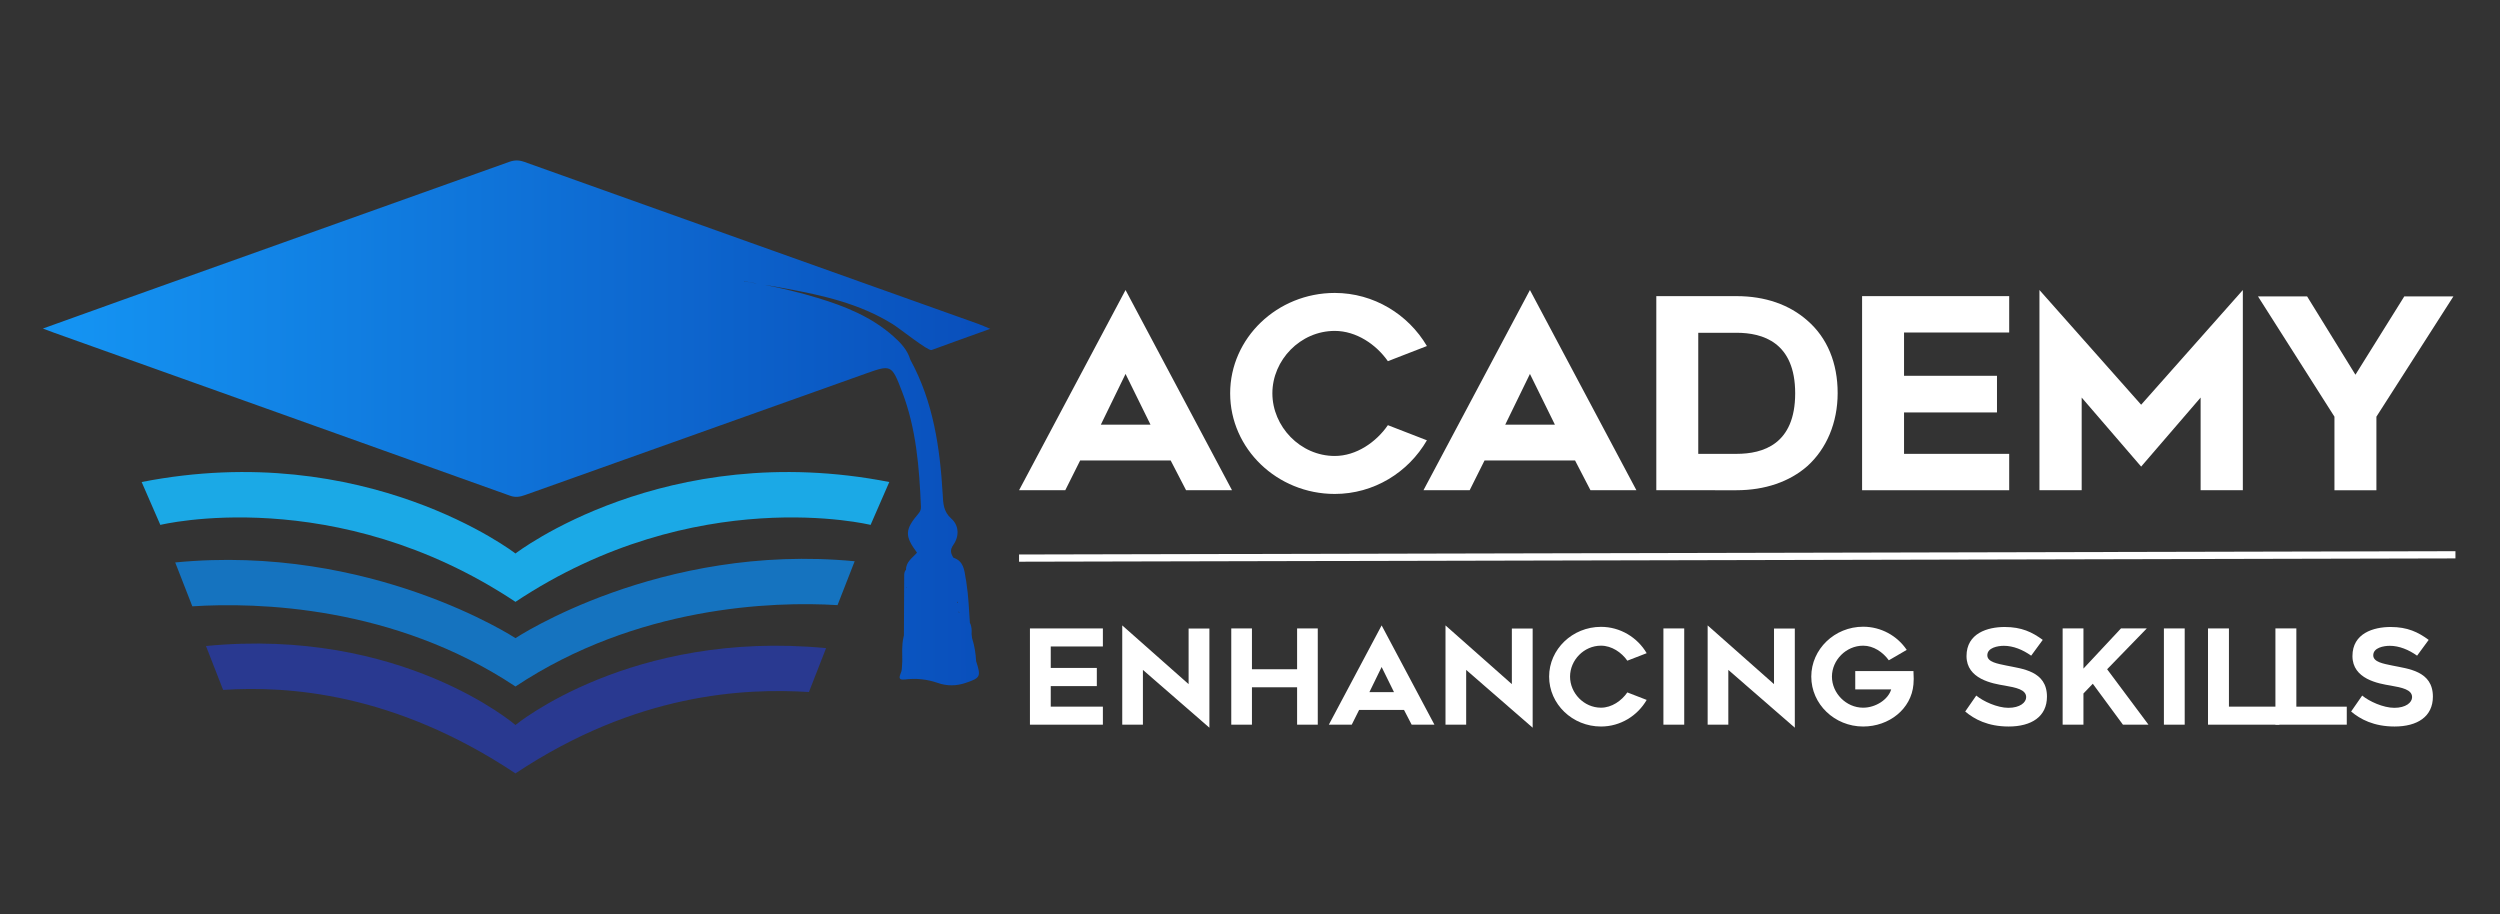 <?xml version="1.0" encoding="utf-8"?>
<!-- Generator: Adobe Illustrator 15.1.0, SVG Export Plug-In . SVG Version: 6.00 Build 0)  -->
<!DOCTYPE svg PUBLIC "-//W3C//DTD SVG 1.1//EN" "http://www.w3.org/Graphics/SVG/1.1/DTD/svg11.dtd">
<svg version="1.1"
	 xmlns:x="http://ns.adobe.com/Extensibility/1.0/" xmlns:i="http://ns.adobe.com/AdobeIllustrator/10.0/" xmlns:graph="http://ns.adobe.com/Graphs/1.0/" i:viewOrigin="383.5 499.5" i:rulerOrigin="-383.5 -341.5" i:pageBounds="383.5 499.5 815.5 341.5"
	 xmlns="http://www.w3.org/2000/svg" xmlns:xlink="http://www.w3.org/1999/xlink" xmlns:a="http://ns.adobe.com/AdobeSVGViewerExtensions/3.0/"
	 x="0px" y="0px" width="432px" height="158px" viewBox="0 0 432 158" enable-background="new 0 0 432 158" xml:space="preserve">
<rect x="0" y="0" width="432" height="158" fill="#333333" stroke="none"/>
<g id="Layer_1" i:knockout="Off" i:layer="yes" i:dimmedPercent="50" i:rgbTrio="#4F008000FFFF">
	<g>
		<g i:knockout="Off">
			<g i:knockout="Off">
				<g i:knockout="Off">
					<g>
						<defs>
							<rect id="SVGID_1_" x="-74.375" y="-112.167" width="602.822" height="404.235"/>
						</defs>
						<clipPath id="SVGID_2_">
							<use xlink:href="#SVGID_1_"  overflow="visible"/>
						</clipPath>
						<path clip-path="url(#SVGID_2_)" fill="#1BA9E6" d="M89.074,95.643c0,0-25.839-19.949-64.597-12.35l3.229,7.409
							c0,0,30.208-7.409,61.367,13.299c31.158-20.708,61.366-13.299,61.366-13.299l3.229-7.409
							C114.912,75.693,89.074,95.643,89.074,95.643"/>
					</g>
				</g>
			</g>
			<g i:knockout="Off">
				<g i:knockout="Off">
					<g>
						<defs>
							<rect id="SVGID_3_" x="-74.375" y="-112.167" width="602.822" height="404.235"/>
						</defs>
						<clipPath id="SVGID_4_">
							<use xlink:href="#SVGID_3_"  overflow="visible"/>
						</clipPath>
						<path clip-path="url(#SVGID_4_)" fill="#1573BF" d="M147.687,96.984c-33.693-3.227-58.613,13.287-58.613,13.287
							s-25-16.387-58.797-13.078l2.958,7.58c11.168-0.721,34.807-0.121,55.839,13.854c20.916-13.901,44.443-14.753,55.652-14.06
							L147.687,96.984z"/>
					</g>
				</g>
			</g>
			<g i:knockout="Off">
				<g i:knockout="Off">
					<g>
						<defs>
							<rect id="SVGID_5_" x="-74.375" y="-112.167" width="602.822" height="404.235"/>
						</defs>
						<clipPath id="SVGID_6_">
							<use xlink:href="#SVGID_5_"  overflow="visible"/>
						</clipPath>
						<path clip-path="url(#SVGID_6_)" fill="#293990" d="M142.747,111.996c-33.693-3.229-53.674,13.284-53.674,13.284
							s-19.68-16.953-53.478-13.648l2.958,7.583c11.168-0.721,29.487,0.447,50.519,14.426
							c20.916-13.899,39.504-14.752,50.713-14.061L142.747,111.996z"/>
					</g>
				</g>
			</g>
		</g>
		<g i:isolated="yes" i:knockout="Off" enable-background="new    ">
			<path i:knockout="Off" fill="#FFFFFF" d="M194.494,50.116l18.399,34.596h-7.938l-2.661-5.139h-15.646l-2.569,5.139h-7.984
				L194.494,50.116z M198.807,73.379l-4.313-8.764l-4.268,8.764H198.807z"/>
		</g>
		<g i:isolated="yes" i:knockout="Off" enable-background="new    ">
			<path i:knockout="Off" fill="#FFFFFF" d="M230.649,85.354c-9.957,0-18.078-7.801-18.078-17.39
				c0-9.544,8.121-17.344,18.078-17.344c6.745,0,12.71,3.716,15.921,9.176l-6.744,2.616c-2.02-2.891-5.461-5.231-9.177-5.231
				c-5.965,0-10.782,5.048-10.782,10.783s4.817,10.828,10.782,10.828c3.716,0,7.157-2.386,9.177-5.322l6.744,2.615
				C243.359,81.638,237.395,85.354,230.649,85.354z"/>
		</g>
		<g i:isolated="yes" i:knockout="Off" enable-background="new    ">
			<path i:knockout="Off" fill="#FFFFFF" d="M264.372,50.116l18.399,34.596h-7.938l-2.661-5.139h-15.646l-2.568,5.139h-7.984
				L264.372,50.116z M268.686,73.379l-4.313-8.764l-4.268,8.764H268.686z"/>
		</g>
		<g i:isolated="yes" i:knockout="Off" enable-background="new    ">
			<path i:knockout="Off" fill="#FFFFFF" d="M286.21,51.171h13.856c4.955,0,9.131,1.469,12.251,4.222
				c3.44,2.982,5.23,7.341,5.23,12.526c0,5.139-1.927,9.635-5.23,12.617c-3.074,2.707-7.341,4.176-12.251,4.176H286.21V51.171z
				 M300.066,78.426c4.588,0,10.141-1.651,10.141-10.461s-5.598-10.462-10.141-10.462h-6.607v20.923H300.066z"/>
		</g>
		<g i:isolated="yes" i:knockout="Off" enable-background="new    ">
			<path i:knockout="Off" fill="#FFFFFF" d="M329.018,64.937h16.06v6.332h-16.06v7.157h18.17v6.286h-25.419V51.171h25.419v6.286
				h-18.17V64.937z"/>
		</g>
		<path i:knockout="Off" fill="#FFFFFF" d="M387.563,84.712h-7.296V68.698l-10.277,11.93l-10.277-11.93v16.014h-7.296V50.116
			l17.573,19.821l17.573-19.821V84.712z"/>
		<g i:isolated="yes" i:knockout="Off" enable-background="new    ">
			<path i:knockout="Off" fill="#FFFFFF" d="M410.643,72.002v12.71h-7.25v-12.71l-13.214-20.785h8.488l8.351,13.536l8.443-13.536
				h8.488L410.643,72.002z"/>
		</g>
		<g i:isolated="yes" i:knockout="Off" enable-background="new    ">
			<path i:knockout="Off" fill="#FFFFFF" d="M181.568,115.418h7.962v3.14h-7.962v3.549h9.009v3.117h-12.604v-16.631h12.604v3.117
				h-9.009V115.418z"/>
			<path i:knockout="Off" fill="#FFFFFF" d="M197.496,125.224h-3.572v-17.154l11.467,10.147v-9.602h3.594v17.132l-11.489-9.988
				V125.224z"/>
			<path i:knockout="Off" fill="#FFFFFF" d="M227.71,125.224h-3.571v-6.461h-7.804v6.461h-3.572v-16.631h3.572v7.053h7.804v-7.053
				h3.571V125.224z"/>
			<path i:knockout="Off" fill="#FFFFFF" d="M238.746,108.069l9.123,17.154h-3.936l-1.32-2.548h-7.758l-1.273,2.548h-3.959
				L238.746,108.069z M240.885,119.604l-2.139-4.346l-2.116,4.346H240.885z"/>
			<path i:knockout="Off" fill="#FFFFFF" d="M253.354,125.224h-3.572v-17.154l11.467,10.147v-9.602h3.595v17.132l-11.489-9.988
				V125.224z"/>
			<path i:knockout="Off" fill="#FFFFFF" d="M276.652,125.542c-4.938,0-8.964-3.867-8.964-8.622c0-4.732,4.026-8.601,8.964-8.601
				c3.344,0,6.302,1.843,7.895,4.551l-3.344,1.297c-1.002-1.434-2.708-2.594-4.551-2.594c-2.957,0-5.347,2.503-5.347,5.347
				s2.39,5.369,5.347,5.369c1.843,0,3.549-1.184,4.551-2.64l3.344,1.297C282.954,123.699,279.996,125.542,276.652,125.542z"/>
			<path i:knockout="Off" fill="#FFFFFF" d="M287.438,125.224v-16.631h3.596v16.631H287.438z"/>
			<path i:knockout="Off" fill="#FFFFFF" d="M298.654,125.224h-3.572v-17.154l11.467,10.147v-9.602h3.595v17.132l-11.489-9.988
				V125.224z"/>
			<path i:knockout="Off" fill="#FFFFFF" d="M330.689,117.307c0,0.296-0.023,0.614-0.045,0.955c-0.365,4.255-4.209,7.28-8.691,7.28
				c-4.938,0-8.964-3.867-8.964-8.622c0-4.732,4.026-8.623,8.964-8.623c3.094,0,5.893,1.57,7.53,4.004l-3.094,1.798
				c-1.024-1.411-2.64-2.525-4.437-2.525c-2.957,0-5.393,2.503-5.393,5.347s2.436,5.369,5.393,5.369
				c2.139,0,4.322-1.388,4.846-3.163h-6.211v-3.162h10.057C330.666,116.419,330.689,116.942,330.689,117.307z"/>
			<path i:knockout="Off" fill="#FFFFFF" d="M347.049,122.312c1.98,0,3.072-0.91,3.072-1.843c0-1.319-1.775-1.661-3.709-2.002
				c-2.093-0.342-6.598-1.115-6.598-5.097c0-3.958,3.663-5.027,6.598-5.027c2.912,0,4.756,0.887,6.575,2.229l-2.002,2.729
				c-1.433-1.023-3.095-1.706-4.71-1.706c-1.046,0-2.866,0.318-2.866,1.639c0,1.183,1.798,1.456,3.3,1.774
				c2.707,0.568,7.006,0.91,7.006,5.369c0,3.458-2.684,5.164-6.619,5.164c-3.596,0-5.961-1.273-7.508-2.594l1.91-2.753
				C342.704,121.196,345.139,122.312,347.049,122.312z"/>
			<path i:knockout="Off" fill="#FFFFFF" d="M360.02,125.224h-3.596v-16.631h3.596v6.939l6.483-6.939h4.46l-6.849,7.053l7.144,9.578
				h-4.414l-5.209-7.075l-1.615,1.684V125.224z"/>
			<path i:knockout="Off" fill="#FFFFFF" d="M373.922,125.224v-16.631h3.594v16.631H373.922z"/>
			<path i:knockout="Off" fill="#FFFFFF" d="M393.875,125.224h-12.332v-16.631h3.617v13.514h8.715V125.224z"/>
		</g>
		<g i:isolated="yes" i:knockout="Off" enable-background="new    ">
			<path i:knockout="Off" fill="#FFFFFF" d="M405.523,125.224h-12.331v-16.631h3.617v13.514h8.714V125.224z"/>
		</g>
		<g i:isolated="yes" i:knockout="Off" enable-background="new    ">
			<path i:knockout="Off" fill="#FFFFFF" d="M413.738,122.312c1.979,0,3.071-0.91,3.071-1.843c0-1.319-1.774-1.661-3.708-2.002
				c-2.094-0.342-6.598-1.115-6.598-5.097c0-3.958,3.662-5.027,6.598-5.027c2.912,0,4.754,0.887,6.574,2.229l-2.002,2.729
				c-1.434-1.023-3.094-1.706-4.709-1.706c-1.047,0-2.867,0.318-2.867,1.639c0,1.183,1.797,1.456,3.299,1.774
				c2.707,0.568,7.008,0.91,7.008,5.369c0,3.458-2.686,5.164-6.621,5.164c-3.594,0-5.961-1.273-7.508-2.594l1.912-2.753
				C409.393,121.196,411.827,122.312,413.738,122.312z"/>
		</g>
		<g i:knockout="Off">
			<g i:knockout="Off">
				<g i:knockout="Off">
					<g>
						<defs>
							<path id="SVGID_7_" d="M156.288,112.082c0.008,0.001,0.013,0.003,0.02,0.006c-0.007,0.004-0.011,0.01-0.019,0.016
								C156.289,112.096,156.289,112.089,156.288,112.082 M165.63,105.729v-0.071c0.037,0.069,0.087,0.138,0.154,0.202
								c-0.014,0.015-0.026,0.026-0.042,0.043C165.696,105.845,165.658,105.788,165.63,105.729 M165.39,104.104
								c-0.022-0.025,0.083-0.252,0.104-0.033c0.004,0.008,0.005,0.016,0.009,0.021c-0.015,0.043-0.028,0.09-0.04,0.133
								C165.442,104.182,165.419,104.143,165.39,104.104 M156.559,101.37c0.013,0.062,0.029,0.123,0.044,0.185
								c-0.015,0.031-0.028,0.063-0.044,0.1V101.37z M130.916,48.99c0.108,0.019,0.215,0.038,0.321,0.063
								C131.13,49.034,131.023,49.011,130.916,48.99 M129.063,48.693c-0.167-0.05-0.33-0.084-0.496-0.092
								c0.097-0.082,0.186,0.01,0.277,0.02c0.22,0.024,0.426,0.117,0.646,0.147c0.448,0.094,0.907,0.135,1.36,0.21
								C130.246,48.944,129.66,48.8,129.063,48.693 M88.019,27.962c-22.343,7.996-44.695,15.965-67.045,23.941
								c-4.427,1.581-8.849,3.177-13.561,4.87c0.837,0.314,1.343,0.512,1.854,0.695c26.294,9.391,52.592,18.776,78.878,28.193
								c0.955,0.343,1.73,0.188,2.615-0.129c19.548-6.981,39.104-13.941,58.656-20.911c4.609-1.643,4.643-1.667,6.451,3.027
								c2.464,6.391,2.982,13.116,3.27,19.875c0.02,0.434-0.06,0.785-0.373,1.154c-2.426,2.856-2.464,3.905-0.307,6.824
								c-0.769,0.896-1.912,1.563-1.898,2.962c-0.341,0.335-0.309,0.779-0.313,1.192c-0.025,3.382-0.035,6.767-0.049,10.146
								c-0.039,0.123-0.066,0.248-0.087,0.375c-0.298,1.361-0.196,2.747-0.196,4.127c-0.027,0.438-0.054,0.879-0.081,1.318
								c-0.038,0.143-0.056,0.264-0.064,0.374c-0.216,0.688-0.83,1.587,0.604,1.417c2.002-0.24,3.844-0.039,5.695,0.604
								c1.604,0.56,3.202,0.528,4.801-0.012c2.566-0.869,2.667-1.081,1.806-3.752c-0.069-1.354-0.286-2.688-0.7-3.98
								c-0.029-0.239-0.058-0.479-0.085-0.719c0.038-0.662,0.032-1.313-0.292-1.921c0-0.002,0-0.002,0-0.002
								c-0.167-2.302-0.238-4.614-0.598-6.896c-0.026-0.26-0.066-0.521-0.131-0.777c-0.23-1.477-0.363-3.009-2.119-3.583
								c-0.462-0.747-0.644-1.329-0.002-2.241c1.035-1.47,0.977-3.333-0.349-4.503c-1.404-1.237-1.409-2.671-1.5-4.211
								c-0.472-8.086-1.627-16.006-5.591-23.252c-0.499-1.706-1.673-2.937-2.948-4.068c-3.771-3.346-8.32-5.179-13.062-6.613
								c-3.05-0.922-6.144-1.674-9.271-2.281c1.228,0.189,2.45,0.42,3.673,0.642c6.47,1.18,12.849,2.62,18.544,6.155
								c1.284,0.797,6.148,4.699,6.729,4.484c3.283-1.212,6.583-2.382,10.14-3.661c-0.888-0.368-1.488-0.647-2.108-0.869
								c-26.129-9.322-52.261-18.633-78.382-27.975c-0.473-0.169-0.907-0.256-1.342-0.256
								C88.871,27.727,88.462,27.804,88.019,27.962"/>
						</defs>
						<clipPath id="SVGID_8_">
							<use xlink:href="#SVGID_7_"  overflow="visible"/>
						</clipPath>
						
							<linearGradient id="SVGID_9_" gradientUnits="userSpaceOnUse" x1="-1615.738" y1="-37.303" x2="-1615.296" y2="-37.303" gradientTransform="matrix(370.942 0 0 370.942 599352.312 13910.35)">
							<stop  offset="0" style="stop-color:#1493F2"/>
							<stop  offset="1" style="stop-color:#094DBA"/>
							<a:midPointStop  offset="0" style="stop-color:#1493F2"/>
							<a:midPointStop  offset="0.5" style="stop-color:#1493F2"/>
							<a:midPointStop  offset="1" style="stop-color:#094DBA"/>
						</linearGradient>
						<rect x="7.413" y="27.727" clip-path="url(#SVGID_8_)" fill="url(#SVGID_9_)" width="163.698" height="90.851"/>
					</g>
				</g>
			</g>
		</g>
		<polygon fill="#FFFFFF" points="424.301,96.494 176.091,97.064 176.091,95.816 424.301,95.246 		"/>
	</g>
</g>
</svg>
